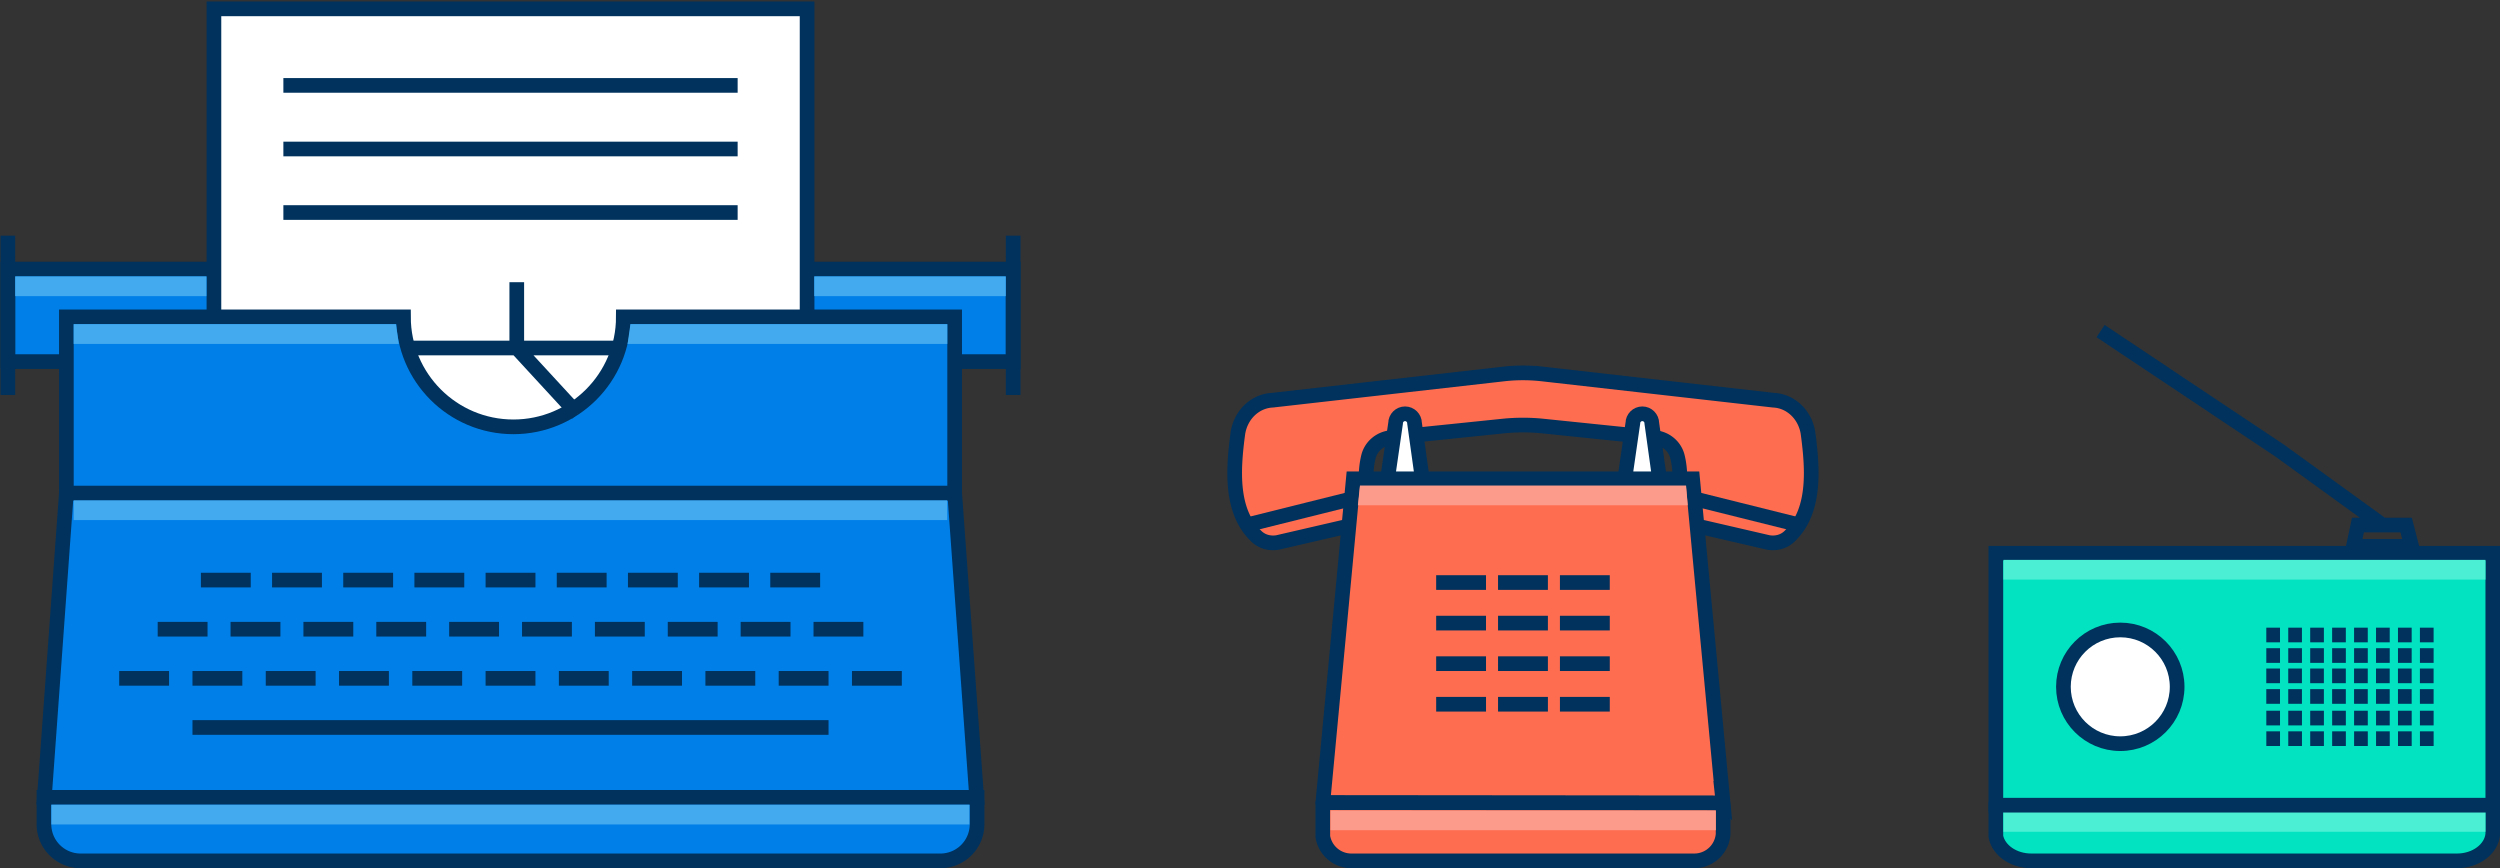 <svg xmlns="http://www.w3.org/2000/svg" viewBox="0 0 340.75 118.354"><rect x="0" y="0" width="340.75" height="118.354" fill="#333333" stroke="none"/><path d="M246.448 59.15c-.34-2.553-2.314-4.49-4.719-4.602l-31.504-3.574a23.53 23.53 0 0 0-5.292 0l-31.504 3.574c-2.405.113-4.379 2.049-4.719 4.602-.661 4.959-1.004 10.641 2.589 13.996.769.718 1.83.965 2.838.793l9.924-2.297c1.441-.246 2.447-1.657 2.287-3.211a29.878 29.878 0 0 1-.171-2.974c0-1.343.144-2.392.342-3.2.35-1.425 1.584-2.458 3.043-2.608l15.296-1.575a26.626 26.626 0 0 1 5.444 0l15.296 1.575c1.46.15 2.693 1.183 3.043 2.608.199.808.342 1.857.342 3.2 0 .998-.076 2.049-.171 2.974-.16 1.554.845 2.965 2.287 3.211l9.924 2.297c1.008.172 2.068-.075 2.838-.793 3.591-3.356 3.248-9.037 2.587-13.996z" fill="#ff6d50" stroke="#00325d" stroke-width="2" stroke-miterlimit="10"/><path fill="#fff" stroke="#00325d" stroke-width="2" stroke-miterlimit="10" d="M169.972 71.539l16.095-4.017m43.026 0l16.097 4.017"/><path d="M184.46 65.262h46.239l4.129 43.882a.282.282 0 0 1-.28.311l-54.152-.049a.086.086 0 0 1-.086-.095l4.15-44.049z" fill="#ff6d50" stroke="#00325d" stroke-width="2" stroke-miterlimit="10"/><path d="M180.3 114.02v-4.53c0-.046.038-.084.084-.084l54.11.049c.202 0 .366.164.366.367v3.873a3.943 3.943 0 0 1-3.932 3.641h-46.735a3.943 3.943 0 0 1-3.893-3.316z" fill="#ff6d50" stroke="#00325d" stroke-width="2" stroke-miterlimit="10"/><path fill="none" stroke="#00325d" stroke-width="2" stroke-miterlimit="10" d="M195.749 79.401h6.794m1.64 0h6.794m1.64 0h6.794m-23.662 5.528h6.794m1.64 0h6.794m1.64 0h6.794m-23.662 5.529h6.794m1.64 0h6.794m1.64 0h6.794m-23.662 5.529h6.794m1.64 0h6.794m1.64 0h6.794"/><path d="M223.827 65.262h-2.366l1.095-7.57c0-.711.582-1.293 1.293-1.293s1.293.582 1.293 1.293l1.052 7.57h-2.367zm-32.339 0h-2.366l1.095-7.57c0-.711.582-1.293 1.293-1.293s1.293.582 1.293 1.293l1.052 7.57h-2.367z" fill="#fff" stroke="#00325d" stroke-width="2" stroke-miterlimit="10"/><path fill="#fc9b8b" d="M181.35 110.462h52.519v2.69H181.35zm48.689-41.595h-44.958l.283-2.69h44.447z"/><path fill="#007fe8" stroke="#00325d" stroke-width="2" stroke-miterlimit="10" d="M133.119 108.68H6.046l3-41.47h121.073zM1.072 36.671h137.021v12.618H1.072z"/><path d="M27.383 79.065h6.794m2.907 0h6.794m2.906 0h6.794m2.907 0h6.794m2.907 0h6.794m2.906 0h6.794m2.907 0h6.794m2.906 0h6.795m2.906 0h6.794m-90.291 6.697h6.794m3.138 0h6.794m3.138 0h6.795m3.137 0h6.795m3.137 0h6.795m3.138 0h6.794m3.138 0h6.794m3.138 0h6.794m3.138 0h6.794m3.138 0h6.794M16.247 92.459h6.795m3.193 0h6.794m3.194 0h6.794m3.193 0h6.795m3.193 0h6.794m3.194 0h6.794m3.193 0h6.794m3.194 0h6.794m3.193 0h6.795m3.193 0h6.794m3.194 0h6.794" fill="none" stroke="#00325d" stroke-width="2" stroke-miterlimit="10"/><path d="M128.176 117.336H10.99a5 5 0 0 1-5-5v-3.656h127.186v3.656a5 5 0 0 1-5 5z" fill="#007fe8" stroke="#00325d" stroke-width="2" stroke-miterlimit="10"/><path fill="#fff" stroke="#00325d" stroke-width="2" stroke-miterlimit="10" d="M29.159 1.207h80.847v61.835H29.159z"/><path d="M84.963 43.192c0 8.277-6.71 14.986-14.986 14.986s-14.986-6.71-14.986-14.986H9.046V67.21h121.073V43.192H84.963z" fill="#007fe8" stroke="#00325d" stroke-width="2" stroke-miterlimit="10"/><path fill="#fff" stroke="#00325d" stroke-width="2" stroke-miterlimit="10" d="M1.072 32.125v21.71m137.021-21.71v21.71"/><path fill="none" stroke="#00325d" stroke-width="2" stroke-miterlimit="10" d="M26.235 99.155h86.695"/><path fill="#fff" stroke="#00325d" stroke-width="2" stroke-miterlimit="10" d="M38.624 11.643h61.917m-61.917 8.664h61.917M38.624 28.97h61.917m-30.105 9.491v8.969l8.262 8.969m6.003-8.969H56.042"/><path fill="#43aaef" d="M10.04 68.191h119.065v2.69H10.04zM110.982 37.67h26.105v2.69h-26.105zm-108.91 0h26.063v2.69H2.072zm4.932 72.012h125.122v2.69H7.004zm122.113-62.808H85.54l.389-2.695h43.188zm-119.075 0h44.315l-.395-2.695h-43.92z"/><g><path d="M272.036 114.02v-4.53c0-.046.047-.084.104-.084l67.174.049c.251 0 .455.164.455.367v3.873c-.196 2.055-2.323 3.641-4.881 3.641H276.87c-2.403 0-4.451-1.405-4.834-3.316z" fill="#01e3c1" stroke="#00325d" stroke-width="2" stroke-miterlimit="10"/><path fill="#4befd3" d="M273.073 110.681h65.693v2.69h-65.693z"/><path fill="#01e3c1" stroke="#00325d" stroke-width="2" stroke-miterlimit="10" d="M272.036 75.411h67.733v34.336h-67.733z"/><circle cx="288.994" cy="93.613" r="7.75" fill="#fff" stroke="#00325d" stroke-width="2" stroke-miterlimit="10"/><path fill="none" stroke="#00325d" stroke-width="2" stroke-miterlimit="10" d="M308.894 92.124h1.867m1.124 0h1.867m1.124 0h1.867m1.124 0h1.867m1.124 0h1.867m1.124 0h1.867m1.125 0h1.866m1.125 0h1.866m-22.804 2.802h1.867m1.124 0h1.867m1.124 0h1.867m1.124 0h1.867m1.124 0h1.867m1.124 0h1.867m1.125 0h1.866m1.125 0h1.866m-22.804-8.377h1.867m1.124 0h1.867m1.124 0h1.867m1.124 0h1.867m1.124 0h1.867m1.124 0h1.867m1.125 0h1.866m1.125 0h1.866m-22.804 2.803h1.867m1.124 0h1.867m1.124 0h1.867m1.124 0h1.867m1.124 0h1.867m1.124 0h1.867m1.125 0h1.866m1.125 0h1.866m-22.804 8.522h1.867m1.124 0h1.867m1.124 0h1.867m1.124 0h1.867m1.124 0h1.867m1.124 0h1.867m1.125 0h1.866m1.125 0h1.866m-22.804 2.802h1.867m1.124 0h1.867m1.124 0h1.867m1.124 0h1.867m1.124 0h1.867m1.124 0h1.867m1.125 0h1.866m1.125 0h1.866M320.77 74.465h7.937l-.746-2.9h-6.572zm3.968-2.9l-13.977-10.119-24.455-16.32"/><path fill="#4befd3" d="M273.073 76.31h65.693V79h-65.693z"/></g></svg>